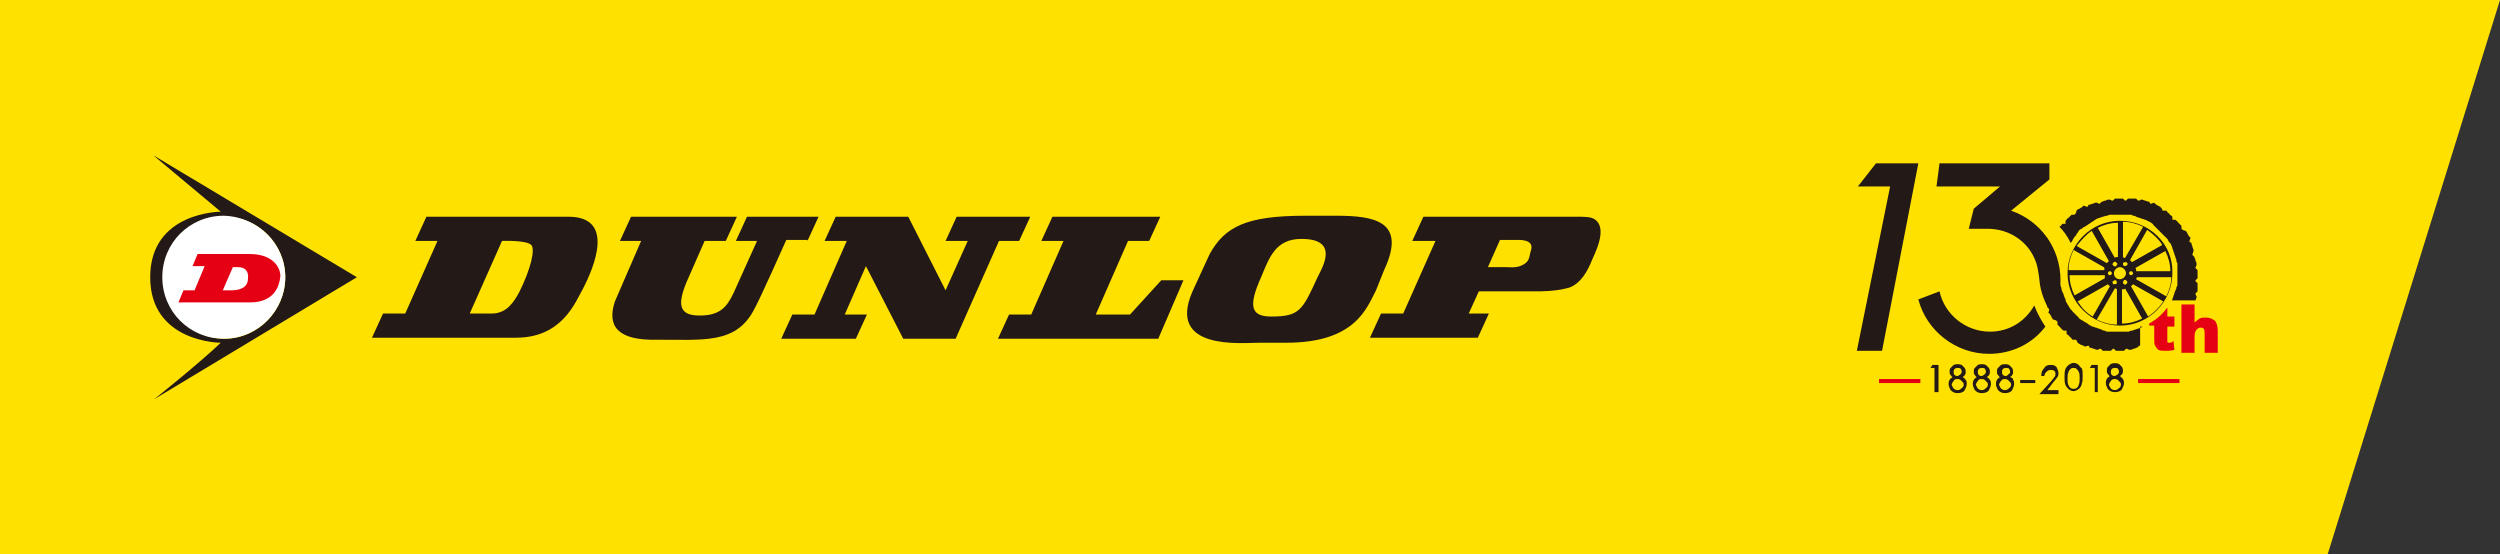 <?xml version="1.0" encoding="utf-8"?>
<!-- Generator: Adobe Illustrator 22.1.0, SVG Export Plug-In . SVG Version: 6.00 Build 0)  -->
<svg version="1.1" id="Layer_1" xmlns="http://www.w3.org/2000/svg" xmlns:xlink="http://www.w3.org/1999/xlink" x="0px" y="0px"
	 viewBox="0 0 248 55" style="enable-background:new 0 0 248 55;" xml:space="preserve">
<rect x="0" y="0" width="248" height="55" fill="#333333" stroke="none"/>
<style type="text/css">
	.st0{fill:#FFE100;}
	.st1{fill:#231916;}
	.st2{fill:#FFFFFF;}
	.st3{fill:#E50013;}
</style>
<g id="レイヤー_2">
</g>
<g id="レイヤー_1">
	<polygon class="st0" points="230.9,55 0,55 0,0 248,0 	"/>
	<g>
		<g>
			<path class="st1" d="M56.4,21.5H42.3l-1.1,2.4h2.2l-3.2,7.2H38l-1.1,2.4h14.3c4.6,0,5.9-3.6,6.6-4.8C59,26.4,61,21.5,56.4,21.5
				L56.4,21.5z M51.5,29c-0.5,0.9-1.2,2.1-2.7,2.1c-0.9,0-1.3,0-2.2,0l3.2-7.2c0,0,2.4-0.1,2.9,0.4C53.1,24.7,52.7,26.6,51.5,29
				L51.5,29z"/>
			<polygon class="st1" points="112.1,31.2 108.7,31.2 111.9,23.9 114,23.9 115.1,21.5 104.4,21.5 103.3,23.9 105.5,23.9 
				102.3,31.2 100.1,31.2 99,33.6 114.9,33.6 117.4,27.8 115.2,27.8 112.1,31.2 			"/>
			<path class="st1" d="M158.1,21.7c-0.4-0.2-0.9-0.2-1.7-0.2h-15.2l-1.1,2.4h2.3l-3.2,7.2h-2.2l-1.1,2.4h10.7l1.1-2.4h-2l1-2.2h6
				c0,0,1.6,0,2.7-0.3c1-0.2,1.8-1.1,2.4-2.5C158,25.5,159.7,22.6,158.1,21.7L158.1,21.7z M151.8,25.1c-0.1,0.4-0.1,0.9-0.8,1.2
				c-0.5,0.3-1.3,0.2-1.6,0.2c-0.3,0-1.8,0-1.8,0l1.2-2.7h2C152.3,23.9,151.9,24.7,151.8,25.1L151.8,25.1z"/>
			<path class="st1" d="M80.1,23.9l1.1-2.4l-7.1,0L73,23.9h2.1L72.8,29c-0.7,1.5-1.4,2.3-3.4,2.3c-1.9,0-2.3-0.9-1.3-3.3l1.8-4.1
				h2.1l1.1-2.4H62.6l-1.1,2.4h2.1l-2.6,6c-0.8,2.4,0.2,3.9,4.2,3.8c4.6,0,7.7,0.4,9.5-2.8c0.6-1,3.3-7.1,3.3-7.1H80.1L80.1,23.9z"
				/>
			<polygon class="st1" points="101.1,23.9 102.2,21.5 94.9,21.5 93.8,23.9 96,23.9 93.8,28.8 90.1,21.5 82.9,21.5 81.8,23.9 
				84,23.9 80.8,31.2 78.6,31.2 77.5,33.6 84.9,33.6 86,31.2 83.8,31.2 85.9,26.4 89.6,33.6 94.8,33.6 99.1,23.9 101.1,23.9 			"/>
			<path class="st1" d="M137.3,26.8c2.3-4.9-1-5.4-4.8-5.4c-0.9,0-2.6,0-3,0c-5.9,0-8,1.1-9.5,3.8l-1.7,3.7
				c-2.6,5.9,4.9,5.1,6.6,5.1c0.9,0,2.4,0,2.7,0c6.9,0,8-3.5,8.9-5.2L137.3,26.8L137.3,26.8z M130.7,27.5c-1.5,3.3-1.8,3.9-4.6,3.9
				c-2,0-2.3-1-1-3.9c0.8-1.9,1.4-3.8,4-3.8C132.9,23.7,131.2,26.5,130.7,27.5L130.7,27.5z"/>
			<path class="st1" d="M21.9,21c0,0-7,0-7,6.5c0,6.5,7,6.5,7,6.5c-2.2,2.1-6.6,5.6-6.6,5.6l20.1-12.1L15.2,15.4L21.9,21L21.9,21z
				 M28.3,27.5c0,3.3-2.7,6.1-6,6.1c-3.3,0-6.1-2.7-6.1-6.1c0-3.3,2.7-6,6.1-6C25.6,21.5,28.3,24.2,28.3,27.5L28.3,27.5z"/>
			<path class="st2" d="M28.3,27.5c0,3.3-2.7,6.1-6.1,6.1c-3.4,0-6.1-2.7-6.1-6.1c0-3.4,2.7-6.1,6.1-6.1
				C25.6,21.5,28.3,24.2,28.3,27.5z"/>
			<path class="st3" d="M18.2,28.8L17.7,30h7.1c2.4,0,2.9-1.6,3-2.5c0.1-0.8-0.6-2.3-3-2.3h-5.2l-0.5,1.2h1.2l-1,2.4H18.2L18.2,28.8
				z M23.1,26.5c0,0,0.2,0,0.5,0c1.2,0,1,1.1,1,1.1c0,1-0.9,1.2-1.7,1.2l-0.8,0L23.1,26.5L23.1,26.5z"/>
		</g>
		<g>
			<g>
				<rect x="186.4" y="37.6" class="st3" width="4.1" height="0.4"/>
				<rect x="212.1" y="37.6" class="st3" width="4.1" height="0.4"/>
				<g>
					<polygon class="st1" points="191.5,36.5 191.9,36.5 191.9,38.9 192.3,38.9 192.3,36.2 191.7,36.2 					"/>
					<path class="st1" d="M194.7,37.4c0.1-0.1,0.2-0.1,0.2-0.2c0.1-0.1,0.1-0.2,0.1-0.3c0-0.1,0-0.2-0.1-0.4
						c-0.1-0.1-0.2-0.2-0.3-0.3c-0.2-0.1-0.6-0.1-0.8,0c-0.1,0.1-0.2,0.2-0.3,0.3c-0.1,0.1-0.1,0.2-0.1,0.4c0,0.1,0,0.2,0.1,0.3
						c0.1,0.1,0.1,0.2,0.2,0.2c-0.1,0.1-0.3,0.2-0.3,0.3c-0.1,0.1-0.1,0.3-0.1,0.4c0,0.2,0.1,0.4,0.2,0.6c0.2,0.2,0.4,0.3,0.7,0.3
						c0.3,0,0.6-0.1,0.7-0.3c0.1-0.2,0.2-0.4,0.2-0.6c0-0.2,0-0.3-0.1-0.4C194.9,37.5,194.8,37.5,194.7,37.4z M194.2,37.6
						c0.2,0,0.3,0.1,0.4,0.2c0.1,0.1,0.2,0.2,0.2,0.3c0,0.1,0,0.3-0.2,0.4c-0.1,0.1-0.2,0.2-0.4,0.2c-0.1,0-0.2,0-0.3-0.1
						c-0.1,0-0.1-0.1-0.2-0.2c0-0.1-0.1-0.2-0.1-0.2c0-0.1,0.1-0.3,0.2-0.4C193.9,37.6,194,37.6,194.2,37.6z M194.4,37.2
						c-0.1,0-0.1,0.1-0.2,0.1c-0.1,0-0.2,0-0.3-0.1c-0.1-0.1-0.1-0.2-0.1-0.3c0-0.1,0-0.2,0.1-0.3c0.1-0.1,0.2-0.1,0.3-0.1
						c0.1,0,0.3,0,0.3,0.1c0.1,0.1,0.1,0.2,0.1,0.3c0,0.1,0,0.1-0.1,0.2C194.5,37.1,194.5,37.1,194.4,37.2z"/>
					<path class="st1" d="M197.1,37.4c0.1-0.1,0.2-0.1,0.2-0.2c0.1-0.1,0.1-0.2,0.1-0.3c0-0.1,0-0.2-0.1-0.4
						c-0.1-0.1-0.2-0.2-0.3-0.3c-0.2-0.1-0.6-0.1-0.8,0c-0.1,0.1-0.2,0.2-0.3,0.3c-0.1,0.1-0.1,0.2-0.1,0.4c0,0.1,0,0.2,0.1,0.3
						c0.1,0.1,0.1,0.2,0.2,0.2c-0.1,0.1-0.3,0.2-0.3,0.3c-0.1,0.1-0.1,0.3-0.1,0.4c0,0.2,0.1,0.4,0.2,0.6c0.2,0.2,0.4,0.3,0.7,0.3
						c0.3,0,0.6-0.1,0.7-0.3c0.1-0.2,0.2-0.4,0.2-0.6c0-0.2,0-0.3-0.1-0.4C197.3,37.5,197.2,37.5,197.1,37.4z M196.6,37.6
						c0.2,0,0.3,0.1,0.4,0.2c0.1,0.1,0.2,0.2,0.2,0.3c0,0.1,0,0.3-0.2,0.4c-0.1,0.1-0.2,0.2-0.4,0.2c-0.1,0-0.2,0-0.3-0.1
						c-0.1,0-0.1-0.1-0.2-0.2c0-0.1-0.1-0.2-0.1-0.2c0-0.1,0.1-0.3,0.2-0.4C196.3,37.6,196.4,37.6,196.6,37.6z M196.8,37.2
						c-0.1,0-0.1,0.1-0.2,0.1c-0.1,0-0.2,0-0.3-0.1c-0.1-0.1-0.1-0.2-0.1-0.3c0-0.1,0-0.2,0.1-0.3c0.1-0.1,0.2-0.1,0.3-0.1
						c0.1,0,0.3,0,0.3,0.1c0.1,0.1,0.1,0.2,0.1,0.3c0,0.1,0,0.1-0.1,0.2C196.9,37.1,196.9,37.1,196.8,37.2z"/>
					<path class="st1" d="M199.4,37.4c0.1-0.1,0.2-0.1,0.2-0.2c0.1-0.1,0.1-0.2,0.1-0.3c0-0.1,0-0.2-0.1-0.4
						c-0.1-0.1-0.2-0.2-0.3-0.3c-0.2-0.1-0.6-0.1-0.8,0c-0.1,0.1-0.2,0.2-0.3,0.3c-0.1,0.1-0.1,0.2-0.1,0.4c0,0.1,0,0.2,0.1,0.3
						c0.1,0.1,0.1,0.2,0.2,0.2c-0.1,0.1-0.3,0.2-0.3,0.3c-0.1,0.1-0.1,0.3-0.1,0.4c0,0.2,0.1,0.4,0.2,0.6c0.2,0.2,0.4,0.3,0.7,0.3
						c0.3,0,0.6-0.1,0.7-0.3c0.1-0.2,0.2-0.4,0.2-0.6c0-0.2,0-0.3-0.1-0.4C199.7,37.5,199.6,37.5,199.4,37.4z M198.9,37.6
						c0.2,0,0.3,0.1,0.4,0.2c0.1,0.1,0.2,0.2,0.2,0.3c0,0.1,0,0.3-0.2,0.4c-0.1,0.1-0.2,0.2-0.4,0.2c-0.1,0-0.2,0-0.3-0.1
						c-0.1,0-0.1-0.1-0.2-0.2c0-0.1-0.1-0.2-0.1-0.2c0-0.1,0.1-0.3,0.2-0.4C198.6,37.6,198.8,37.6,198.9,37.6z M199.2,37.2
						c-0.1,0-0.1,0.1-0.2,0.1c-0.1,0-0.2,0-0.3-0.1c-0.1-0.1-0.1-0.2-0.1-0.3c0-0.1,0-0.2,0.1-0.3c0.1-0.1,0.2-0.1,0.3-0.1
						c0.1,0,0.3,0,0.3,0.1c0.1,0.1,0.1,0.2,0.1,0.3c0,0.1,0,0.1-0.1,0.2C199.3,37.1,199.2,37.1,199.2,37.2z"/>
					<rect x="200.4" y="37.7" class="st1" width="1.5" height="0.3"/>
					<path class="st1" d="M203.7,37.9c0.2-0.2,0.3-0.4,0.4-0.5c0.1-0.1,0.1-0.3,0.1-0.4c0-0.2-0.1-0.4-0.2-0.6
						c-0.2-0.2-0.4-0.2-0.6-0.2c-0.3,0-0.5,0.1-0.6,0.3c-0.2,0.2-0.3,0.4-0.3,0.7l0,0.1h0.3l0,0c0-0.2,0.1-0.3,0.2-0.4
						c0.1-0.1,0.2-0.2,0.4-0.2c0.1,0,0.3,0,0.4,0.1c0.1,0.1,0.1,0.2,0.1,0.3c0,0.1,0,0.2-0.1,0.3c-0.1,0.1-0.2,0.3-0.4,0.5l-1.1,1.2
						h1.9v-0.4h-1.1L203.7,37.9z"/>
					<path class="st1" d="M206.2,36.2c-0.1-0.1-0.3-0.2-0.5-0.2c-0.2,0-0.3,0.1-0.5,0.2c-0.1,0.1-0.3,0.3-0.3,0.4
						c-0.1,0.2-0.1,0.5-0.1,0.8c0,0.3,0,0.6,0.1,0.8c0.1,0.2,0.2,0.3,0.3,0.4c0.1,0.1,0.3,0.2,0.5,0.2c0.2,0,0.3-0.1,0.5-0.2
						c0.1-0.1,0.3-0.3,0.3-0.5c0.1-0.2,0.1-0.5,0.1-0.8c0-0.3,0-0.6-0.1-0.8C206.4,36.5,206.3,36.3,206.2,36.2z M206.3,37.5
						c0,0.3,0,0.5-0.1,0.7c0,0.1-0.1,0.2-0.2,0.3c-0.2,0.1-0.4,0.1-0.6,0c-0.1-0.1-0.2-0.2-0.2-0.3c-0.1-0.1-0.1-0.4-0.1-0.6
						c0-0.3,0-0.5,0.1-0.7c0-0.1,0.1-0.2,0.2-0.3c0.1-0.1,0.2-0.1,0.3-0.1c0.1,0,0.2,0,0.3,0.1c0.1,0.1,0.2,0.2,0.2,0.3
						C206.3,37,206.3,37.3,206.3,37.5z"/>
					<polygon class="st1" points="207.3,36.5 207.8,36.5 207.8,38.9 208.1,38.9 208.1,36.2 207.5,36.2 					"/>
					<path class="st1" d="M210.6,37.6c-0.1-0.1-0.2-0.2-0.3-0.3c0.1-0.1,0.2-0.1,0.2-0.2c0.1-0.1,0.1-0.2,0.1-0.3
						c0-0.1,0-0.2-0.1-0.4c-0.1-0.1-0.2-0.2-0.3-0.3c-0.2-0.1-0.6-0.1-0.8,0c-0.1,0.1-0.2,0.2-0.3,0.3c-0.1,0.1-0.1,0.2-0.1,0.4
						c0,0.1,0,0.2,0.1,0.3c0.1,0.1,0.1,0.2,0.2,0.2c-0.1,0.1-0.3,0.2-0.3,0.3c-0.1,0.1-0.1,0.3-0.1,0.4c0,0.2,0.1,0.4,0.2,0.6
						c0.2,0.2,0.4,0.3,0.7,0.3c0.3,0,0.6-0.1,0.7-0.3c0.1-0.2,0.2-0.4,0.2-0.6C210.7,37.9,210.7,37.8,210.6,37.6z M209.8,37.6
						c0.2,0,0.3,0.1,0.4,0.2c0.1,0.1,0.2,0.2,0.2,0.3c0,0.1,0,0.3-0.2,0.4c-0.1,0.1-0.2,0.2-0.4,0.2c-0.1,0-0.2,0-0.3-0.1
						c-0.1,0-0.1-0.1-0.2-0.2c0-0.1-0.1-0.2-0.1-0.2c0-0.1,0.1-0.3,0.2-0.4C209.5,37.6,209.7,37.6,209.8,37.6z M210,37.2
						c-0.1,0-0.1,0.1-0.2,0.1c-0.1,0-0.2,0-0.3-0.1c-0.1-0.1-0.1-0.2-0.1-0.3c0-0.1,0-0.2,0.1-0.3c0.1-0.1,0.2-0.1,0.3-0.1
						c0.1,0,0.3,0,0.3,0.1c0.1,0.1,0.1,0.2,0.1,0.3c0,0.1,0,0.1-0.1,0.2C210.2,37.1,210.1,37.1,210,37.2z"/>
				</g>
				<g>
					<polygon class="st1" points="184.2,34.8 187.5,18.5 184.3,18.5 186.1,16.2 190.3,16.2 186.7,34.8 					"/>
				</g>
				<g>
					<path class="st1" d="M201.8,30.3c-0.9,1.6-2.5,2.6-4.4,2.6c-2.4,0-4.5-1.7-5-4l-2.1,0.8c0.8,3.1,3.7,5.4,7,5.4
						c2.3,0,4.3-1,5.6-2.7C202.5,31.8,202.1,31.1,201.8,30.3z"/>
					<path class="st1" d="M195.8,20.7C195.8,20.7,195.8,20.7,195.8,20.7L195.8,20.7l-0.5,2h1.9c0,0,0.1,0,0.1,0c0,0,0.1,0,0.1,0h0v0
						c2.5,0.1,4.5,1.9,4.8,4.3c0,0.1,0.1,0.5,0.1,0.7c0.1,1.3,0.6,2.5,1.3,3.5c0.5-1,0.8-2.2,0.8-3.4c0-3.2-2-5.9-4.9-6.9l3.8-3.1
						v-1.6h-10.9l-0.3,2.3h6.3L195.8,20.7z"/>
				</g>
				<g>
					<path class="st1" d="M205.4,24.1c0.1-0.1,0.2-0.2,0.2-0.3c0.1-0.1,0.1-0.2,0.2-0.3c0.1-0.1,0.2-0.2,0.2-0.3
						c0.1-0.1,0.2-0.2,0.2-0.3c0.1-0.1,0.2-0.2,0.3-0.2c0.1-0.1,0.2-0.2,0.3-0.2c0.1-0.1,0.2-0.1,0.3-0.2c0.1-0.1,0.2-0.1,0.3-0.2
						c0.1-0.1,0.2-0.1,0.3-0.2c0.1-0.1,0.2-0.1,0.3-0.2c0.1,0,0.2-0.1,0.3-0.1c0.1,0,0.2-0.1,0.3-0.1c0.1,0,0.2-0.1,0.4-0.1
						c0.1,0,0.2-0.1,0.3-0.1c0.1,0,0.3,0,0.4,0c0.1,0,0.2,0,0.4,0c0.1,0,0.2,0,0.3,0c0.1,0,0.2,0,0.3,0c0.1,0,0.2,0,0.3,0
						c0.1,0,0.2,0,0.3,0c0.1,0,0.2,0,0.3,0.1c0.1,0,0.2,0,0.3,0.1c0.1,0,0.2,0.1,0.3,0.1c0.1,0,0.2,0.1,0.3,0.1
						c0.1,0,0.2,0.1,0.3,0.1c0.1,0,0.2,0.1,0.2,0.1c0.1,0,0.2,0.1,0.2,0.1c0.1,0,0.2,0.1,0.2,0.1c0.1,0.1,0.2,0.1,0.2,0.2
						c0.1,0.1,0.1,0.1,0.2,0.2c0.1,0.1,0.1,0.1,0.2,0.2c0.1,0.1,0.1,0.1,0.2,0.2c0.1,0.1,0.1,0.1,0.2,0.2c0.1,0.1,0.1,0.1,0.2,0.2
						c0.1,0.1,0.1,0.1,0.2,0.2c0.1,0.1,0.1,0.1,0.2,0.2c0.1,0.1,0.1,0.2,0.1,0.2c0.1,0.1,0.1,0.2,0.2,0.2c0,0.1,0.1,0.2,0.1,0.2
						c0,0.1,0.1,0.2,0.1,0.3c0,0.1,0.1,0.2,0.1,0.3c0,0.1,0.1,0.2,0.1,0.3c0,0.1,0.1,0.2,0.1,0.3c0,0.1,0.1,0.2,0.1,0.3
						c0,0.1,0,0.2,0.1,0.3c0,0.1,0,0.2,0,0.3c0,0.1,0,0.2,0,0.3c0,0.1,0,0.2,0,0.3c0,0.1,0,0.2,0,0.3c0,0.1,0,0.2,0,0.3
						c0,0.1,0,0.2,0,0.3c0,0.1,0,0.2,0,0.3c0,0.1,0,0.2-0.1,0.3c0,0.1,0,0.2-0.1,0.3c0,0.1-0.1,0.2-0.1,0.3c0,0.1-0.1,0.2-0.1,0.3
						c0,0.1-0.1,0.2-0.1,0.3c0,0,0,0.1-0.1,0.1h2.4c0-0.1,0.1-0.2,0.1-0.3l0,0c0,0,0-0.1,0-0.1l-0.1-0.2c0,0,0,0,0,0
						c0,0,0-0.1,0-0.1l0.2-0.2c0,0,0-0.1,0-0.1l0,0c0-0.1,0-0.2,0-0.3c0-0.1,0-0.2,0-0.3l0,0c0,0,0-0.1,0-0.1l-0.2-0.2
						c0,0,0-0.1,0-0.1l0.2-0.2c0,0,0-0.1,0-0.1l0,0c0,0,0-0.1,0-0.1c0,0,0-0.1,0-0.1c0,0,0,0,0-0.1c0,0,0,0,0-0.1c0,0,0-0.1,0-0.1
						c0,0,0-0.1,0-0.1l0,0c0,0,0-0.1,0-0.1l-0.2-0.2c0,0,0-0.1,0-0.1l0.1-0.2c0,0,0-0.1,0-0.1l0,0c0-0.1,0-0.2-0.1-0.3
						c0-0.1,0-0.2-0.1-0.3l0,0c0,0,0-0.1,0-0.1l-0.2-0.2c0,0,0-0.1,0-0.1c0,0,0,0,0,0l0.1-0.3c0,0,0-0.1,0-0.1l0,0
						c0-0.1-0.1-0.2-0.1-0.3c0-0.1-0.1-0.2-0.1-0.3l0,0c0,0,0-0.1,0-0.1l-0.2-0.1c0,0,0,0,0,0c0,0,0-0.1,0-0.1l0.1-0.3
						c0,0,0-0.1-0.1-0.1l0,0c-0.1-0.1-0.1-0.2-0.2-0.3c0-0.1-0.1-0.2-0.1-0.2l0,0c0,0,0-0.1-0.1-0.1l-0.3-0.1c0,0,0-0.1-0.1-0.1
						c0,0,0,0,0,0l0-0.3c0,0-0.1-0.1-0.1-0.1l0,0c-0.1-0.1-0.1-0.1-0.2-0.2c-0.1-0.1-0.1-0.2-0.2-0.2l0,0c0,0-0.1-0.1-0.1-0.1
						l-0.3,0c0,0,0,0,0,0c0,0,0,0,0,0l0-0.3c0,0-0.1-0.1-0.1-0.1l0,0c-0.1-0.1-0.2-0.1-0.2-0.2c-0.1-0.1-0.2-0.1-0.2-0.2l0,0
						c0,0-0.1-0.1-0.1-0.1l-0.3,0l0,0c0,0-0.1,0-0.1-0.1l-0.1-0.2c0,0-0.1,0-0.1-0.1l0,0c-0.1,0-0.2-0.1-0.2-0.1
						c-0.1,0-0.2-0.1-0.3-0.2l0,0c0,0-0.1,0-0.1-0.1l-0.3,0.1c0,0-0.1,0-0.1,0c0,0,0,0,0,0l-0.1-0.2c0,0-0.1,0-0.1,0l0,0
						c-0.1,0-0.2-0.1-0.3-0.1c-0.1,0-0.2-0.1-0.3-0.1l0,0c0,0-0.1,0-0.1,0l-0.2,0.1c0,0,0,0,0,0c0,0-0.1,0-0.1,0l-0.2-0.2
						c0,0-0.1,0-0.1,0l0,0c-0.1,0-0.2,0-0.3,0c-0.1,0-0.2,0-0.3,0l0,0c0,0-0.1,0-0.1,0l-0.2,0.2c0,0-0.1,0-0.1,0l-0.2-0.2
						c0,0-0.1,0-0.1,0l0,0c0,0-0.1,0-0.1,0c0,0-0.1,0-0.1,0c0,0,0,0-0.1,0c0,0,0,0-0.1,0c0,0-0.1,0-0.1,0c0,0-0.1,0-0.1,0l0,0
						c0,0-0.1,0-0.1,0l-0.2,0.2c0,0-0.1,0-0.1,0l-0.2-0.1c0,0-0.1,0-0.1,0l0,0c-0.1,0-0.2,0-0.3,0.1c-0.1,0-0.2,0-0.3,0.1l0,0
						c0,0-0.1,0-0.1,0l-0.2,0.2c0,0-0.1,0-0.1,0c0,0,0,0,0,0l-0.2-0.1c0,0-0.1,0-0.1,0l0,0c-0.1,0-0.2,0.1-0.3,0.1
						c-0.1,0-0.2,0.1-0.3,0.1l0,0c0,0-0.1,0-0.1,0l-0.1,0.2c0,0,0,0,0,0c0,0-0.1,0-0.1,0l-0.3-0.1c0,0-0.1,0-0.1,0.1l0,0
						c-0.1,0.1-0.2,0.1-0.3,0.2c-0.1,0-0.2,0.1-0.2,0.1l0,0c0,0-0.1,0-0.1,0.1l-0.1,0.3c0,0-0.1,0-0.1,0.1c0,0,0,0,0,0l-0.3,0
						c0,0-0.1,0.1-0.1,0.1l0,0c-0.1,0.1-0.1,0.1-0.2,0.2c-0.1,0.1-0.2,0.1-0.2,0.2l0,0c0,0-0.1,0.1-0.1,0.1l0,0.3c0,0,0,0,0,0
						c0,0,0,0,0,0l-0.3,0c0,0-0.1,0.1-0.1,0.1l0,0c0,0,0,0.1-0.1,0.1c0,0,0,0,0,0c0,0,0,0,0,0c0,0-0.1,0.1-0.1,0.1
						C204.6,22.8,205.1,23.4,205.4,24.1z"/>
					<path class="st1" d="M212.6,32.4c-0.1,0-0.1,0-0.2,0.1c-0.1,0-0.2,0.1-0.3,0.1c-0.1,0-0.2,0.1-0.3,0.1c-0.1,0-0.2,0.1-0.3,0.1
						c-0.1,0-0.2,0-0.3,0.1c-0.1,0-0.2,0-0.3,0c-0.1,0-0.2,0-0.3,0c-0.1,0-0.2,0-0.3,0c-0.1,0-0.2,0-0.3,0c-0.1,0-0.2,0-0.3,0
						c-0.1,0-0.2,0-0.3,0c-0.1,0-0.2,0-0.3,0c-0.1,0-0.2,0-0.3-0.1c-0.1,0-0.2,0-0.3-0.1c-0.1,0-0.2-0.1-0.3-0.1
						c-0.1,0-0.2-0.1-0.3-0.1c-0.1,0-0.2-0.1-0.3-0.1c-0.1,0-0.2-0.1-0.2-0.1c-0.1,0-0.2-0.1-0.3-0.2c-0.1,0-0.1-0.1-0.2-0.1
						c-0.1-0.1-0.2-0.1-0.3-0.2c-0.1,0-0.1-0.1-0.2-0.1c-0.1-0.1-0.2-0.1-0.2-0.2c-0.1-0.1-0.1-0.1-0.2-0.2
						c-0.1-0.1-0.1-0.1-0.2-0.2c-0.1-0.1-0.1-0.1-0.2-0.2c-0.1-0.1-0.1-0.2-0.2-0.2c0-0.1-0.1-0.1-0.1-0.2c-0.1-0.1-0.1-0.2-0.2-0.3
						c0-0.1-0.1-0.1-0.1-0.2c-0.1-0.1-0.1-0.2-0.1-0.3c0-0.1-0.1-0.1-0.1-0.2c0-0.1-0.1-0.2-0.1-0.3c0-0.1-0.1-0.2-0.1-0.2
						c0-0.1-0.1-0.2-0.1-0.3c0-0.1,0-0.2-0.1-0.3c0-0.1,0-0.2-0.1-0.3c0-0.1,0-0.2,0-0.3c0-0.1,0-0.2,0-0.3c0-0.1,0-0.2,0-0.3
						c0-0.1-0.3-0.2-0.3-0.3c0-0.2-0.2-0.2-0.2-0.2c-0.1-1.1-0.1-2.2-0.8-3.2c0,0,0,0,0,0.1l0,0.2c0,0,0-0.1-0.1-0.1c0,0,0,0,0,0.1
						l0.1,0.3c0,0,0,0.1,0,0.1c0,0,0,0,0,0l-0.2,0.1c0,0,0,0.1,0,0.1l0,0c0,0.1-0.1,0.2-0.1,0.3c0,0.1-0.1,0.2-0.1,0.3l0,0
						c0,0,0,0.1,0,0.1l0.1,0.2c0,0,0,0,0,0c0,0,0,0.1,0,0.1l-0.2,0.2c0,0,0,0.1,0,0.1l0,0c0,0.1,0,0.2,0,0.3c0,0.1,0,0.2,0,0.3l0,0
						c0,0,0,0.1,0,0.1l0.2,0.2c0,0,0,0.1,0,0.1l-0.2,0.2c0,0,0,0.1,0,0.1l0,0c0,0.1,0.1,0.2,0.1,0.4c0,0.1,0,0.2,0,0.4l0.1,0.2
						c0,0,0,0.1,0,0.1l-0.1,0.2c0,0,0,0.1,0,0.1l0,0c0,0.1,0,0.2,0.1,0.3c0,0.1,0,0.2,0.1,0.3l0,0c0,0,0,0.1,0,0.1l0.2,0.2
						c0,0,0,0.1,0,0.1c0,0,0,0,0,0l-0.1,0.3c0,0,0,0.1,0,0.1l0,0c0,0.1,0.1,0.2,0.1,0.3c0,0.1,0.1,0.2,0.1,0.3l0,0c0,0,0,0.1,0,0.1
						l0.2,0.1c0,0,0,0,0,0c0,0,0,0.1,0,0.1l-0.1,0.3c0,0,0,0.1,0.1,0.1l0,0c0.1,0.1,0.1,0.2,0.2,0.3c0,0.1,0.1,0.2,0.1,0.2l0,0
						c0,0,0,0.1,0.1,0.1l0.3,0.1c0,0,0,0.1,0.1,0.1l0,0l0,0.3c0,0,0.1,0.1,0.1,0.1l0,0c0.1,0.1,0.1,0.1,0.2,0.2
						c0.1,0.1,0.1,0.2,0.2,0.2l0,0c0,0,0.1,0.1,0.1,0.1l0.3,0c0,0,0,0,0,0c0,0,0,0,0,0l0,0.3c0,0,0.1,0.1,0.1,0.1l0,0
						c0.1,0.1,0.2,0.1,0.2,0.2c0.1,0.1,0.2,0.1,0.2,0.2l0,0c0,0,0.1,0.1,0.1,0.1l0.3,0c0,0,0,0,0,0c0,0,0.1,0,0.1,0.1l0.1,0.2
						c0,0,0.1,0,0.1,0.1l0,0c0.1,0,0.2,0.1,0.2,0.1c0.1,0,0.2,0.1,0.3,0.1l0,0c0,0,0.1,0,0.1,0.1l0.3-0.1c0,0,0.1,0,0.1,0
						c0,0,0,0,0,0l0.1,0.2c0,0,0.1,0,0.1,0l0,0c0.1,0,0.2,0.1,0.3,0.1c0.1,0,0.2,0.1,0.3,0.1l0,0c0,0,0.1,0,0.1,0l0.2-0.1
						c0,0,0,0,0,0c0,0,0.1,0,0.1,0l0.2,0.2c0,0,0.1,0,0.1,0l0,0c0.1,0,0.2,0,0.3,0c0.1,0,0.2,0,0.3,0l0,0c0,0,0.1,0,0.1,0l0.2-0.2
						c0,0,0.1,0,0.1,0l0.2,0.2c0,0,0.1,0,0.1,0l0,0c0,0,0.1,0,0.1,0c0,0,0.1,0,0.1,0c0,0,0,0,0.1,0c0,0,0,0,0.1,0c0,0,0.1,0,0.1,0
						c0,0,0.1,0,0.1,0l0,0c0,0,0.1,0,0.1,0l0.2-0.2c0,0,0.1,0,0.1,0l0.2,0.1c0,0,0.1,0,0.1,0l0,0c0.1,0,0.2,0,0.3-0.1
						c0.1,0,0.2,0,0.3-0.1l0,0c0,0,0.1,0,0.1,0l0.2-0.2c0,0,0.1,0,0.1,0c0,0,0,0,0,0l0,0V32.4z"/>
				</g>
				<path class="st3" d="M216.4,30.2h1.3v1.8c0.2-0.2,0.4-0.3,0.5-0.4c0.2-0.1,0.4-0.1,0.6-0.1c0.4,0,0.6,0.1,0.9,0.3
					c0.2,0.2,0.3,0.6,0.3,1V35h-1.3v-1.9c0-0.2,0-0.4-0.1-0.5c-0.1-0.1-0.2-0.1-0.3-0.1c-0.2,0-0.3,0.1-0.4,0.2
					c-0.1,0.1-0.2,0.3-0.2,0.7V35h-1.3V30.2z"/>
				<path class="st3" d="M215.2,34c-0.1,0-0.2,0-0.2-0.1c0,0,0-0.1,0-0.3v-1.2h0.7v-1H215v-0.9c-0.5,0.7-1.1,1.2-1.8,1.6v0.2h0.5
					v1.2c0,0.4,0,0.7,0.1,0.8c0.1,0.2,0.2,0.3,0.3,0.4c0.2,0.1,0.4,0.1,0.7,0.1c0.3,0,0.6,0,0.9-0.1l-0.1-0.9
					C215.5,34,215.3,34,215.2,34z"/>
			</g>
			<path class="st1" d="M210.3,21.9c-2.9,0-5.2,2.4-5.2,5.2c0,2.9,2.4,5.2,5.2,5.2c2.9,0,5.2-2.4,5.2-5.2
				C215.6,24.2,213.2,21.9,210.3,21.9z M211.9,26.8c0-0.1,0-0.2-0.1-0.2l3-1.7c0.3,0.6,0.5,1.3,0.5,2H211.9z M215.4,27.4
				c0,0.7-0.2,1.4-0.5,2l-3-1.7c0-0.1,0.1-0.2,0.1-0.2H215.4z M214.5,24.3l-3,1.7c-0.1-0.1-0.1-0.1-0.2-0.2l1.7-3
				C213.7,23.3,214.2,23.8,214.5,24.3z M209.6,27.9c0.1-0.1,0.2-0.1,0.3-0.1c0.1,0.1,0.1,0.2,0.1,0.3c-0.1,0.1-0.2,0.1-0.3,0.1
				C209.6,28.2,209.5,28,209.6,27.9z M209.7,26c0.1-0.1,0.2,0,0.3,0.1c0.1,0.1,0,0.2-0.1,0.3c-0.1,0.1-0.2,0-0.3-0.1
				C209.5,26.2,209.6,26.1,209.7,26z M209.7,27.1c0-0.3,0.3-0.6,0.6-0.6c0.3,0,0.6,0.3,0.6,0.6c0,0.3-0.3,0.6-0.6,0.6
				C210,27.7,209.7,27.5,209.7,27.1z M210.7,27.8c0.1-0.1,0.2,0,0.3,0.1c0.1,0.1,0,0.2-0.1,0.3c-0.1,0.1-0.2,0-0.3-0.1
				C210.6,28,210.6,27.9,210.7,27.8z M211,26.3c-0.1,0.1-0.2,0.1-0.3,0.1c-0.1-0.1-0.1-0.2-0.1-0.3c0.1-0.1,0.2-0.1,0.3-0.1
				C211.1,26.1,211.1,26.2,211,26.3z M210.8,25.6c-0.1,0-0.2-0.1-0.2-0.1v-3.5c0.7,0,1.4,0.2,2,0.5L210.8,25.6z M210,25.5
				c-0.1,0-0.2,0-0.2,0.1l-1.7-3c0.6-0.3,1.3-0.5,2-0.5V25.5z M209.5,27.1c0,0.1-0.1,0.2-0.2,0.2c-0.1,0-0.2-0.1-0.2-0.2
				c0-0.1,0.1-0.2,0.2-0.2C209.4,26.9,209.5,27,209.5,27.1z M209.8,28.6c0.1,0,0.2,0.1,0.2,0.1v3.5c-0.7,0-1.4-0.2-2-0.5L209.8,28.6
				z M210.6,28.7c0.1,0,0.2,0,0.2-0.1l1.7,3c-0.6,0.3-1.3,0.5-2,0.5V28.7z M211.2,27.1c0-0.1,0.1-0.2,0.2-0.2c0.1,0,0.2,0.1,0.2,0.2
				c0,0.1-0.1,0.2-0.2,0.2C211.3,27.3,211.2,27.2,211.2,27.1z M207.5,22.9l1.7,3c-0.1,0.1-0.1,0.1-0.2,0.2l-3-1.7
				C206.5,23.8,206.9,23.3,207.5,22.9z M208.7,26.8h-3.5c0-0.7,0.2-1.4,0.5-2l3,1.7C208.8,26.7,208.8,26.7,208.7,26.8z M208.8,27.6
				l-3,1.7c-0.3-0.6-0.5-1.3-0.5-2h3.5C208.8,27.5,208.8,27.6,208.8,27.6z M206.1,29.9l3-1.7c0.1,0.1,0.1,0.1,0.2,0.2l-1.7,3
				C206.9,31,206.5,30.5,206.1,29.9z M213.1,31.4l-1.7-3c0.1-0.1,0.1-0.1,0.2-0.2l3,1.7C214.2,30.5,213.7,31,213.1,31.4z"/>
		</g>
	</g>
</g>
</svg>
